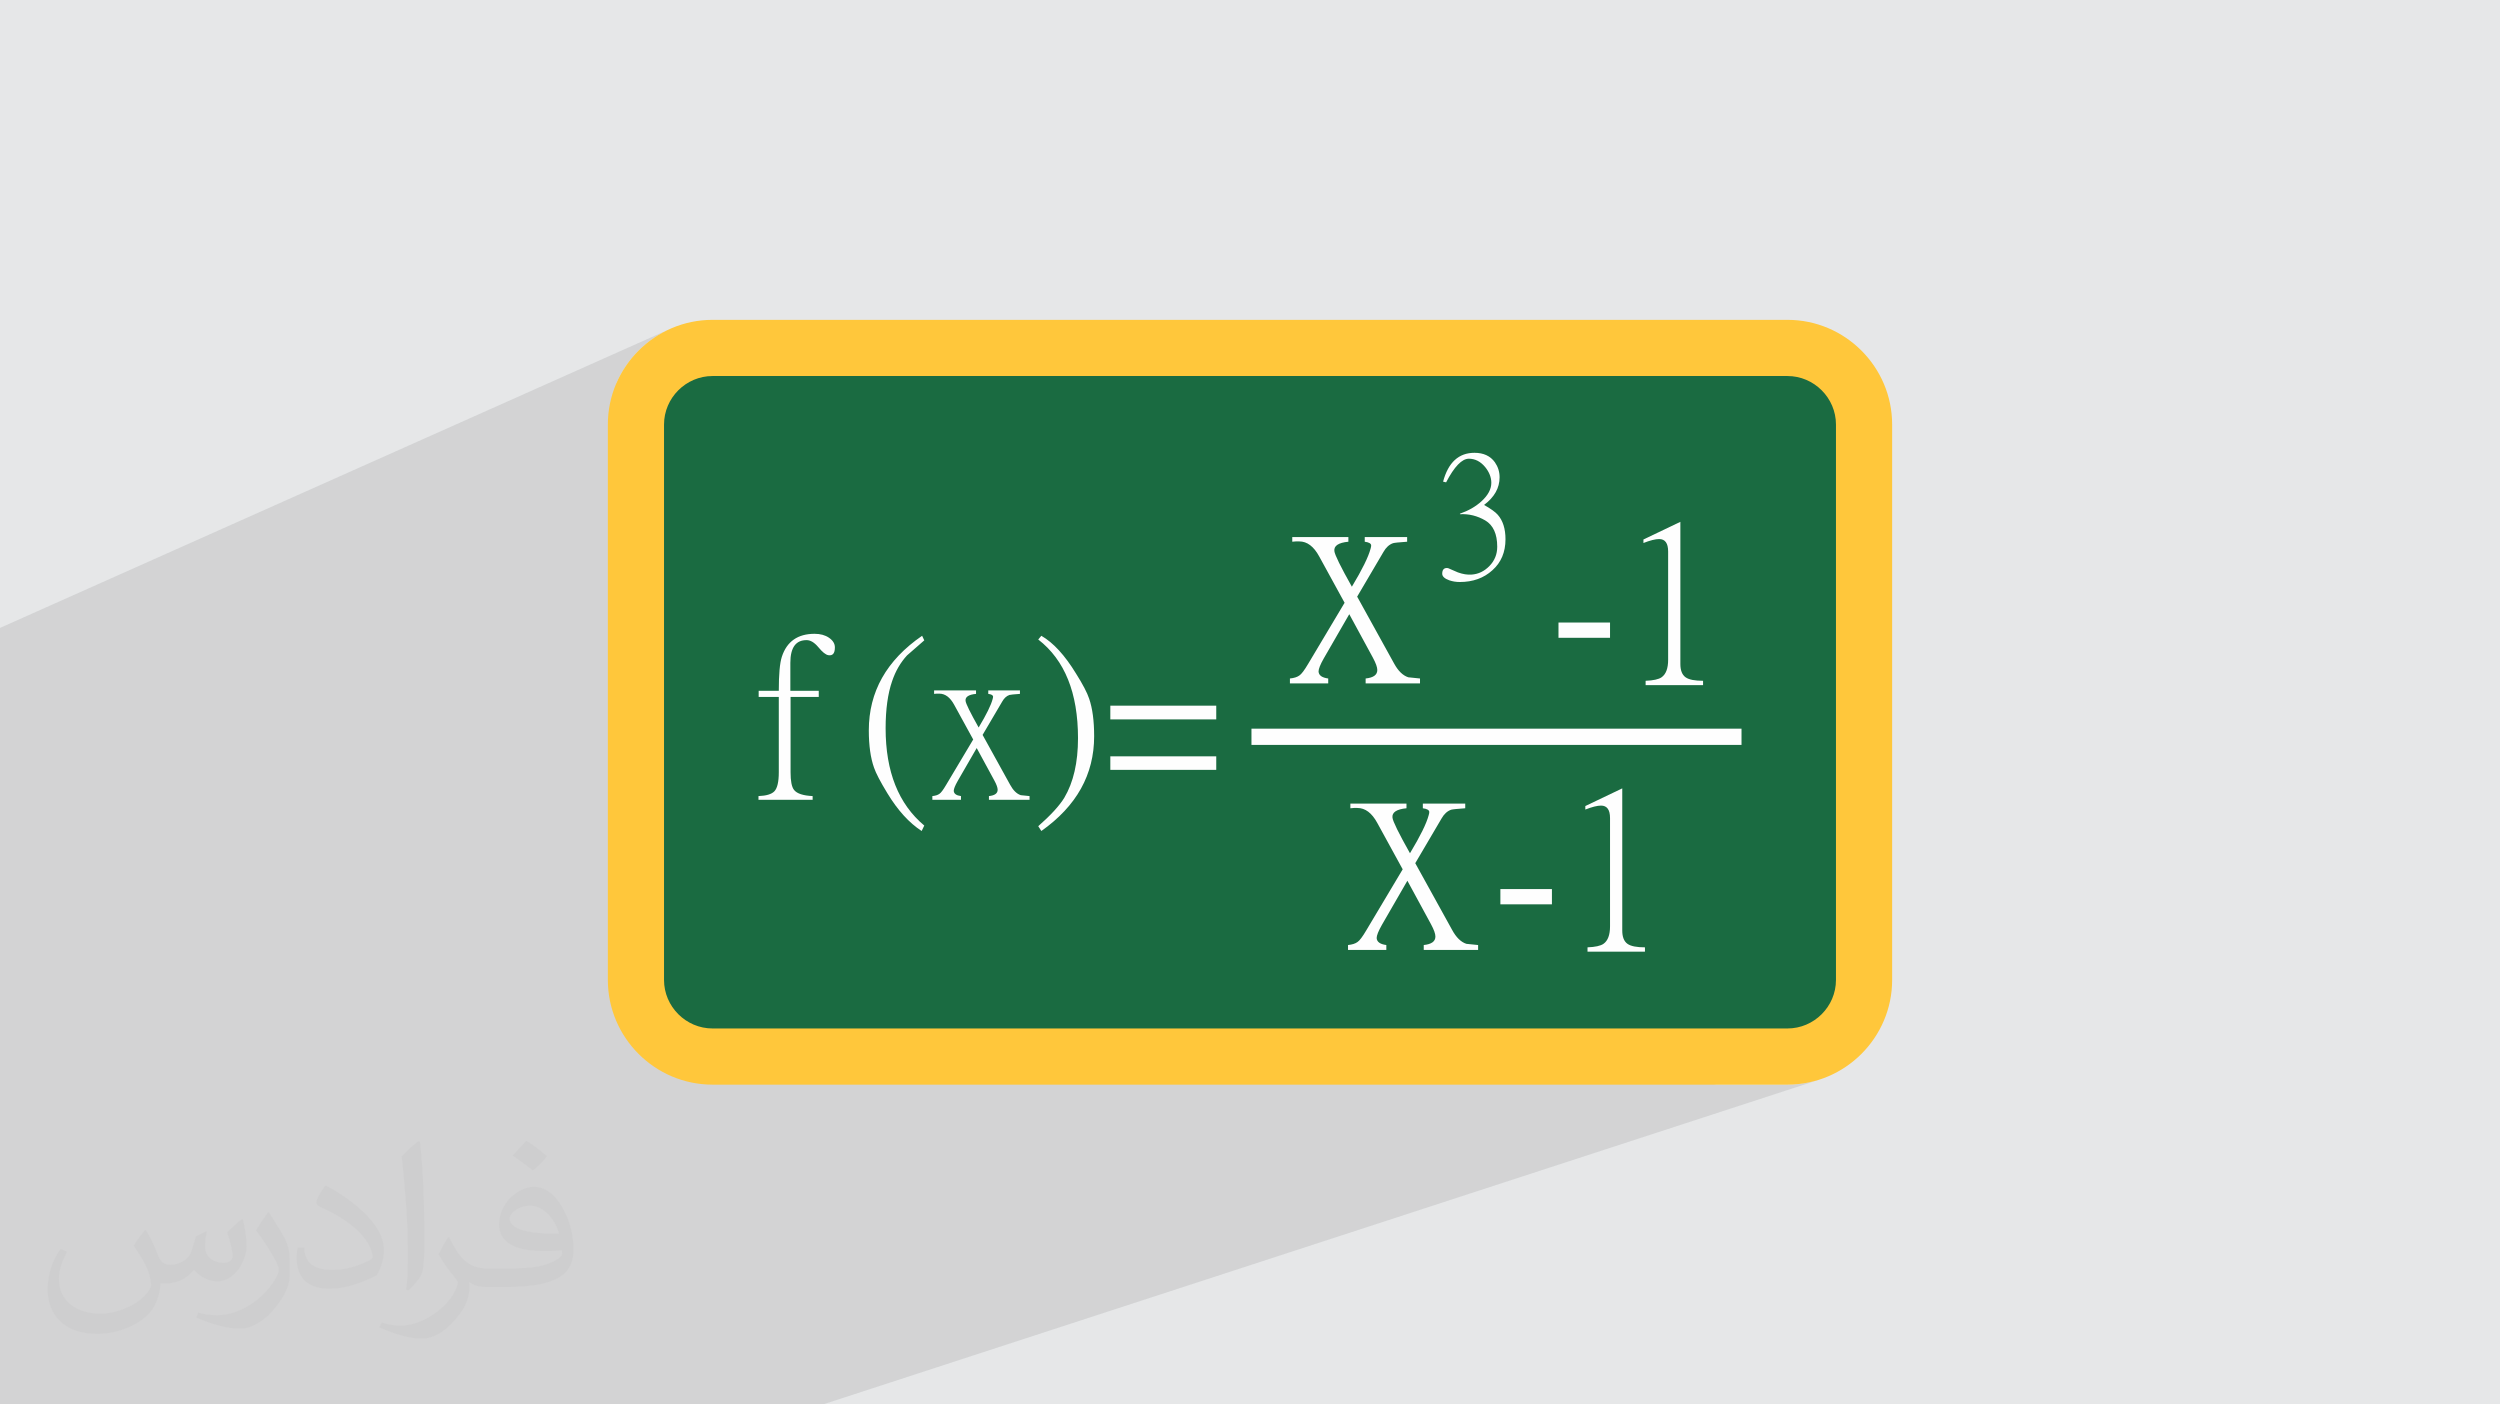 <?xml version="1.0" encoding="UTF-8"?>
<!DOCTYPE svg PUBLIC "-//W3C//DTD SVG 1.0//EN" "http://www.w3.org/TR/2001/REC-SVG-20010904/DTD/svg10.dtd">
<!-- Creator: CorelDRAW -->
<svg xmlns="http://www.w3.org/2000/svg" xml:space="preserve" width="94.192mm" height="52.917mm" version="1.0" style="shape-rendering:geometricPrecision; text-rendering:geometricPrecision; image-rendering:optimizeQuality; fill-rule:evenodd; clip-rule:evenodd"
viewBox="0 0 9404.92 5283.66"
 xmlns:xlink="http://www.w3.org/1999/xlink"
 xmlns:xodm="http://www.corel.com/coreldraw/odm/2003">
 <defs>
  <style type="text/css">
   <![CDATA[
    .fil6 {fill:#FEFEFE}
    .fil2 {fill:#1A6B41}
    .fil5 {fill:#FEFEFE;fill-rule:nonzero}
    .fil3 {fill:#FFC73B;fill-rule:nonzero}
    .fil4 {fill:#373435;fill-opacity:0.031}
    .fil1 {fill:#2B2A29;fill-opacity:0.102}
    .fil0 {fill:#E6E7E8}
   ]]>
  </style>
 </defs>
 <g id="Layer_x0020_1">
  <polygon class="fil0" points="-0,0 9404.92,0 9404.92,5283.66 -0,5283.66 "/>
  <polygon class="fil1" points="3095.28,5283.66 3038.76,5283.66 2789,5283.66 2487.37,5283.66 2461.4,5283.66 -0,5283.66 -0,5055.64 -0,4860.3 -0,4853.63 -0,4766.3 -0,4628.04 -0,4553.6 -0,2686.98 -0,2600.8 -0,2589.22 -0,2576.48 -0,2469.43 -0,2388.86 -0,2362.15 2527.53,1234.3 2510.1,1242.21 2493.12,1250.93 2476.62,1260.43 2460.64,1270.7 2445.19,1281.7 2430.3,1293.41 2416,1305.8 2402.31,1318.85 2389.26,1332.54 2376.87,1346.84 2365.16,1361.73 2354.16,1377.19 2343.89,1393.16 2334.39,1409.66 2325.67,1426.64 2318.49,1442.47 2568.67,1331.65 2595.11,1321.93 2622.68,1314.8 2651.22,1310.42 2680.57,1308.92 6724.34,1308.92 6753.7,1310.42 6782.23,1314.8 6809.8,1321.93 6836.24,1331.65 6861.42,1343.84 6885.19,1358.31 6907.38,1374.94 6927.88,1393.57 6946.51,1414.07 6963.14,1436.27 6977.62,1460.03 6989.8,1485.21 6999.52,1511.65 7006.65,1539.22 7011.04,1567.76 7012.53,1597.11 7012.53,3686.55 7011.04,3715.9 7006.65,3744.44 6999.52,3772.01 6989.8,3798.45 6977.62,3823.63 6963.14,3847.4 6946.51,3869.59 6927.88,3890.09 6907.38,3908.72 6885.19,3925.35 6861.42,3939.83 6836.24,3952.01 6809.8,3961.73 6448.79,4080.42 6724.34,4080.42 6744.55,4079.9 6764.5,4078.38 6784.17,4075.87 6803.53,4072.38 6822.55,4067.97 6841.22,4062.65 "/>
  <g id="_2641106612656">
   <rect class="fil2" x="2392.38" y="1308.92" width="4620.15" height="2665.82" rx="288.2" ry="288.2"/>
   <path class="fil3" d="M2680.57 1203.24l4043.77 0c108.43,0 206.92,44.29 278.26,115.61 71.32,71.34 115.61,169.83 115.61,278.26l0 2089.44c0,108.43 -44.29,206.92 -115.61,278.26 -71.34,71.32 -169.83,115.61 -278.26,115.61l-4043.77 0c-108.43,0 -206.92,-44.29 -278.26,-115.61 -71.32,-71.34 -115.61,-169.83 -115.61,-278.26l0 -2089.44c0,-108.43 44.29,-206.92 115.61,-278.26 71.34,-71.32 169.83,-115.61 278.26,-115.61zm4043.77 211.36l-4043.77 0c-50.08,0 -95.7,20.57 -128.82,53.69 -33.12,33.13 -53.69,78.74 -53.69,128.82l0 2089.44c0,50.08 20.57,95.7 53.69,128.82 33.13,33.12 78.74,53.69 128.82,53.69l4043.77 0c50.08,0 95.7,-20.57 128.82,-53.69 33.12,-33.13 53.69,-78.74 53.69,-128.82l0 -2089.44c0,-50.08 -20.57,-95.7 -53.69,-128.82 -33.13,-33.12 -78.74,-53.69 -128.82,-53.69z"/>
  </g>
  <path class="fil4" d="M548.54 4627.69c17.95,27.21 29.6,53.36 40.96,82.43 8.45,16.91 12.93,48.09 52.57,48.09 11.61,0 28.28,-3.42 43.06,-11.61 16.63,-8.73 29.32,-21.94 35.94,-42l15.85 -53.36 38.57 -19.02 2.64 2.64c-5.27,20.09 -6.59,39.36 -6.59,54.43 0,44.63 38.57,61.56 69.22,61.56 17.95,0 34.09,-8.73 34.09,-25.11 0,-21.13 -8.98,-57.06 -20.62,-89.29 17.95,-17.95 35.94,-35.94 56.53,-50.47l3.17 1.6c8.98,38.04 14,75.56 14,100.66 0,24.57 -10.83,51.79 -19.81,69.49 -18.49,34.87 -51.25,62.62 -90.87,62.62 -30.1,0 -63.65,-15.07 -86.66,-43.06l-1.32 0c-21.66,26.96 -55.22,51.25 -108.86,51.25l-16.63 0c-2.64,35.41 -10.29,60.49 -21.94,82.95 -31.95,62.34 -126.81,106.47 -216.1,106.47 -124.17,0 -186.51,-71.59 -186.51,-166.96 0,-58.91 19.27,-113.6 48.88,-152.42l24.29 10.04c-18.49,35.41 -30.91,68.68 -30.91,101.45 0,89.29 72.66,131.83 156.4,131.83 77.68,0 173.83,-49.41 191.28,-106.72 -6.59,-62.62 -30.1,-91.93 -66.04,-148.99 10.83,-19.02 24.83,-38.04 42.28,-58.38l3.17 0 0 0 0 0 -0.02 -0.09zm1432.13 -336.04c26.15,16.39 51.79,35.66 76.87,57.85 -14,19.81 -31.45,37.79 -53.11,53.64 -25.11,-20.34 -50.19,-37.79 -75.84,-56.27 17.42,-19.55 34.62,-38.29 52.04,-55.22l0 0 0 0 0 0 0 0 0 0 0.03 0zm13.47 244.11c-42.28,0 -76.87,27.75 -76.87,48.34 0,44.13 84.53,57.85 185.72,57.31 -12.68,-51.79 -57.06,-105.68 -108.86,-105.68l0.01 0.03zm-94.86 236.19c54.96,0 103.04,-1.6 139.74,-10.83 40.96,-10.29 75.56,-30.91 75.56,-45.17 0,-3.7 0,-8.19 -1.32,-11.89 -22.98,2.11 -49.41,2.11 -72.38,2.11 -74.49,0 -131.55,-16.91 -154.02,-58.66 -5.55,-11.61 -9.51,-24.57 -9.51,-39.36 0,-40.43 17.42,-79.79 48.09,-107 25.61,-22.45 53.89,-36.44 82.67,-36.44 52.04,0 93.51,41.75 122.57,107.54 15.85,35.94 26.68,77.4 26.68,129.72 0,34.87 -9.51,64.19 -31.17,85.85 -40.43,39.11 -114.92,53.89 -229.04,53.89l-51.79 0 0 0 -13.47 0c-28.28,0 -48.62,-5.02 -64.72,-17.42l-2.64 0c0.79,6.59 1.32,12.93 1.32,19.02 0,25.61 -8.45,58.38 -25.61,84.53 -50.72,75.3 -105.68,108.04 -153.24,108.04 -48.09,0 -107,-18.49 -160.11,-42.54l9.51 -18.49c17.17,7.13 40.96,11.89 73.7,11.89 85.85,0 198.66,-82.43 212.66,-163 -3.17,-6.59 -8.98,-15.32 -17.17,-24.57 -25.11,-29.85 -40.96,-54.68 -55.75,-80.83 12.68,-25.11 24.29,-45.17 35.13,-63.4l4.49 -0.53c36.72,74.77 69.99,117.55 144.23,117.55l11.61 0 0 0 53.89 0 0 0 0 0 0 0 0 0 0 0 0.09 0.01zm-371.98 79c6.34,-34.34 6.87,-72.91 6.87,-108.86l0 -53.36c0,-99.6 -12.68,-244.36 -22.98,-338.68 17.95,-19.27 43.06,-42 62.87,-57.31l5.81 1.6c13.47,118.62 16.63,256 16.63,383.06 0,33.3 -1.32,65.79 -4.49,89.55 -1.85,30.1 -19.27,52.83 -56.53,87.7l-8.19 -3.7zm-382.8 -157.19c1.85,46.77 24.83,83.49 105.15,83.49 49.93,0 92.19,-12.93 138.96,-35.13 8.45,-3.7 12.93,-8.73 12.93,-12.93 0,-29.32 -22.45,-68.15 -60.23,-103.55 -36.72,-33.3 -85.34,-62.62 -130.76,-82.18 -15.6,-6.59 -20.62,-13.47 -20.62,-20.09 0,-13.47 17.95,-41.75 32.77,-62.09l5.02 -0.53c52.04,27.21 110.17,67.64 153.24,112.53 39.11,41.47 63.4,83.49 63.4,129.19 0,33.81 -10.29,65.51 -26.96,95.11 -57.06,28.79 -117.83,50.72 -178.06,50.72 -73.17,0 -123.1,-34.34 -123.1,-114.92 0,-8.73 0,-22.19 3.17,-39.64l25.11 0 0 0 0 0 0 0 0 0 0 0 -0.02 0zm-132.37 -132.9l45.45 73.45c16.63,27.21 32.23,56.81 32.23,103.55l0 59.7c0,48.34 -30.91,100.13 -80.83,151.38 -39.11,34.62 -73.7,49.41 -105.68,49.41 -47.55,0 -101.98,-14.79 -164.85,-41.75l7.13 -18.49c19.81,5.27 42.79,9.77 71.06,9.77 90.36,-0.53 182.8,-66.57 225.08,-147.15 5.02,-9.26 6.87,-17.95 6.87,-24.04 0,-9.26 -5.02,-19.55 -8.98,-28.79 -22.98,-43.31 -48.62,-82.95 -76.87,-119.68 14.79,-23.25 29.6,-45.7 45.7,-67.9l3.7 0.53 0 0 0 0 0 0 0 0 0 0 -0.02 0.01z"/>
  <g id="_2641106619616">
   <path class="fil5" d="M3140.82 2435.37c0,22.44 -8.11,32.1 -24.53,29.45 -10.49,-1.69 -22.6,-11.97 -37.85,-30.28 -14.89,-17.85 -29.61,-26.08 -42.77,-26.35 -41.51,-0.85 -62.41,27.48 -62.41,85.52l0 105.16 106.85 0 0 23 -106 0 0 283.37c0,32.37 3.89,54.89 13.17,66.59 11.06,13.96 34.78,21.32 69.83,23.01l0 13.88 -203.73 0 0 -13.88c29.59,-1.12 49.5,-7.16 59.88,-18.09 10.91,-11.49 16.54,-35.34 16.54,-71.5l0 -283.37 -75.72 0 0 -23 75.72 0c0,-60.86 3.52,-103.7 11.49,-128.16 18.8,-57.71 60.15,-86.37 123.1,-86.37 21.45,0 39.62,4.8 54.26,14.86 14.94,10.26 22.16,22.44 22.16,36.18zm336.25 670.37l-9.82 20.47c-47.11,-30.56 -90.15,-77.96 -128.99,-142.04 -26.36,-43.31 -43.04,-75.29 -50.19,-96.18 -13.04,-36.72 -19.63,-83.56 -19.63,-140.49 0,-145.11 66.75,-263.74 200.51,-355.71l8.13 17.23c-39.96,34.5 -61.56,53.43 -64.91,56.65 -24.68,26.91 -43.19,58.89 -55.82,96.17 -16.41,47.12 -24.67,106.57 -24.67,178.22 0,162.78 48.52,284.62 145.4,365.68zm396.1 -97.03l-152.83 0 0 -13.88c21.87,-2.25 32.81,-10.09 32.81,-23.83 0,-7.71 -4.06,-19.21 -12.34,-34.5l-66.47 -122.4 -71.5 123.95c-9.95,17.52 -14.86,29.85 -14.86,37.01 0.55,10.93 9.68,17.52 27.19,19.77l0 13.88 -107.68 0 0 -13.88c11.5,-1.12 20.33,-3.92 26.36,-8.28 6.03,-3.78 14.44,-15 25.38,-33.65l101.94 -170.92 -71.51 -130.54c-15.29,-28.04 -33.93,-41.92 -55.81,-41.92 -2.25,0 -5.6,0 -9.95,0 -4.9,0.57 -8.13,0.85 -9.82,0.85l0 -13.19 157.74 0 0 13.19c-27.91,2.66 -41.08,11.49 -39.4,26.22 0.98,10.37 17.52,43.87 49.22,100.25 29.03,-48.24 46.55,-83.84 52.58,-106.85 1.12,-3.78 1.68,-6.87 1.68,-8.98 0,-5.46 -6.03,-9.11 -18.08,-10.64l0 -13.19 119.18 0 0 13.19c-22.43,1.54 -35.62,2.94 -39.54,4.06 -10.94,3.78 -19.91,12.06 -27.06,24.68l-73.89 125.62 103.47 187.33c11.49,21.32 24.96,34.49 40.24,39.4 10.94,1.12 21.87,2.25 32.95,3.36l0 13.88zm242.98 -239.06c0,144.13 -66.18,262.9 -198.68,356.56l-11.63 -18.08c47.11,-41.51 79.78,-77.13 97.86,-106.71 34.5,-58.05 51.73,-132.92 51.73,-224.34 0,-170.36 -49.9,-294.16 -149.59,-371.28l11.63 -14.02c44.86,25.79 88.34,73.04 130.53,142.16 25.8,41.09 42.21,72.5 49.37,94.51 12.62,36.59 18.78,83.71 18.78,141.2zm459.33 -63.23l-398.48 0 0 -51.74 398.48 0 0 51.74zm0 189.84l-398.48 0 0 -51.04 398.48 0 0 51.04z"/>
   <path class="fil5" d="M6056.89 2399.31l-193.92 0 0 -57.48 193.92 0 0 57.48zm349.97 178.22l-216.07 0 0 -16.41c29.03,-1.13 49.08,-5.51 60.02,-13.19 16.38,-11.49 24.67,-33.36 24.67,-65.62l0 -407.59c0,-31.12 -11.36,-46.83 -33.79,-46.83 -14.17,0 -33.93,5.05 -59.17,14.87l0 -13.19 138.95 -66.45 0 534.77c0,23.51 6.34,40.61 19.63,50.04 12.91,9.19 35.05,13.19 65.76,13.19l0 16.41z"/>
   <path class="fil5" d="M5341.99 2571.02l-204.52 0 0 -18.57c29.27,-3.01 43.9,-13.51 43.9,-31.9 0,-10.32 -5.43,-25.7 -16.51,-46.17l-88.95 -163.8 -95.68 165.88c-13.33,23.45 -19.9,39.96 -19.9,49.53 0.75,14.65 12.95,23.46 36.39,26.47l0 18.57 -144.09 0 0 -18.57c15.38,-1.51 27.2,-5.25 35.28,-11.08 8.07,-5.06 19.31,-20.08 33.96,-45.03l136.41 -228.72 -95.71 -174.7c-20.45,-37.52 -45.4,-56.1 -74.67,-56.1 -3.01,0 -7.51,0 -13.33,0 -6.57,0.76 -10.87,1.13 -13.14,1.13l0 -17.64 211.09 0 0 17.64c-37.33,3.56 -54.97,15.39 -52.72,35.09 1.32,13.89 23.45,58.72 65.86,134.16 38.84,-64.54 62.3,-112.2 70.36,-142.98 1.51,-5.06 2.25,-9.19 2.25,-12 0,-7.32 -8.07,-12.2 -24.19,-14.26l0 -17.64 159.48 0 0 17.64c-30.01,2.06 -47.66,3.93 -52.91,5.44 -14.64,5.06 -26.64,16.14 -36.21,33.03l-98.89 168.11 138.48 250.69c15.38,28.52 33.4,46.15 53.85,52.72 14.64,1.51 29.27,3.01 44.09,4.51l0 18.57z"/>
   <path class="fil5" d="M5663.58 2028.92c0,48.19 -16.35,86.95 -48.94,116.08 -32.48,29.67 -73.52,44.49 -123,44.49 -13.98,0 -27.07,-2.17 -39.42,-6.38 -17.75,-6.4 -26.63,-14.62 -26.63,-24.8 0,-14.29 5.95,-21.55 17.75,-21.55 1.74,0 3.26,0.21 4.55,0.65 23.16,10.17 35.51,15.49 36.7,15.92 18.62,6.72 35.73,9.43 51.43,8.24 25.77,-1.74 48.4,-12.67 67.89,-33.03 19.06,-19.93 28.59,-43.74 28.59,-71.68 0,-48.19 -15.05,-81.21 -45.04,-98.97 -29.67,-17.32 -61.4,-25.22 -95.19,-23.49l0 -1.96c32.49,-11.36 59.56,-26.95 81.22,-46.88 24.47,-22.42 36.81,-45.47 36.81,-69.2 0,-20.68 -7.9,-40.61 -23.49,-59.66 -17.32,-20.68 -37.68,-31.07 -60.96,-31.07 -26.21,0 -54.8,29.67 -85.65,88.9l-11.37 -2.6c19.38,-72.34 58.8,-108.51 118.03,-108.51 34.21,0 59.77,11.91 76.76,35.53 11.8,16.99 17.76,35.73 17.76,56.52 0,40.17 -19.49,74.82 -58.36,104.05 25.33,14.4 42.44,26.64 51.31,36.81 19.49,21.98 29.24,52.84 29.24,92.58z"/>
   <path class="fil5" d="M5838.29 3402.02l-193.92 0 0 -57.47 193.92 0 0 57.47zm349.98 178.22l-216.08 0 0 -16.41c29.03,-1.12 49.08,-5.5 60.02,-13.18 16.38,-11.5 24.67,-33.37 24.67,-65.62l0 -407.59c0,-31.13 -11.35,-46.83 -33.78,-46.83 -14.18,0 -33.94,5.04 -59.17,14.86l0 -13.18 138.94 -66.46 0 534.77c0,23.52 6.34,40.61 19.63,50.05 12.91,9.18 35.06,13.18 65.77,13.18l0 16.41z"/>
   <path class="fil5" d="M5560.59 3573.73l-204.52 0 0 -18.57c29.27,-3.01 43.9,-13.51 43.9,-31.9 0,-10.31 -5.44,-25.7 -16.51,-46.17l-88.95 -163.8 -95.69 165.88c-13.32,23.45 -19.89,39.96 -19.89,49.54 0.75,14.64 12.95,23.45 36.39,26.46l0 18.57 -144.1 0 0 -18.57c15.39,-1.51 27.21,-5.25 35.28,-11.08 8.08,-5.06 19.32,-20.07 33.96,-45.03l136.41 -228.72 -95.7 -174.7c-20.45,-37.52 -45.41,-56.1 -74.68,-56.1 -3.01,0 -7.5,0 -13.32,0 -6.57,0.76 -10.87,1.13 -13.14,1.13l0 -17.64 211.09 0 0 17.64c-37.33,3.56 -54.97,15.39 -52.72,35.1 1.32,13.88 23.45,58.71 65.86,134.15 38.84,-64.54 62.3,-112.2 70.36,-142.98 1.51,-5.06 2.25,-9.19 2.25,-12 0,-7.32 -8.07,-12.19 -24.2,-14.26l0 -17.64 159.49 0 0 17.64c-30.01,2.07 -47.66,3.93 -52.91,5.44 -14.64,5.06 -26.65,16.15 -36.21,33.03l-98.89 168.12 138.47 250.68c15.39,28.53 33.41,46.15 53.86,52.72 14.64,1.51 29.27,3.01 44.09,4.51l0 18.57z"/>
   <polygon class="fil6" points="4707.97,2741.22 6551.53,2741.22 6551.53,2802.3 4707.97,2802.3 "/>
  </g>
 </g>
</svg>
